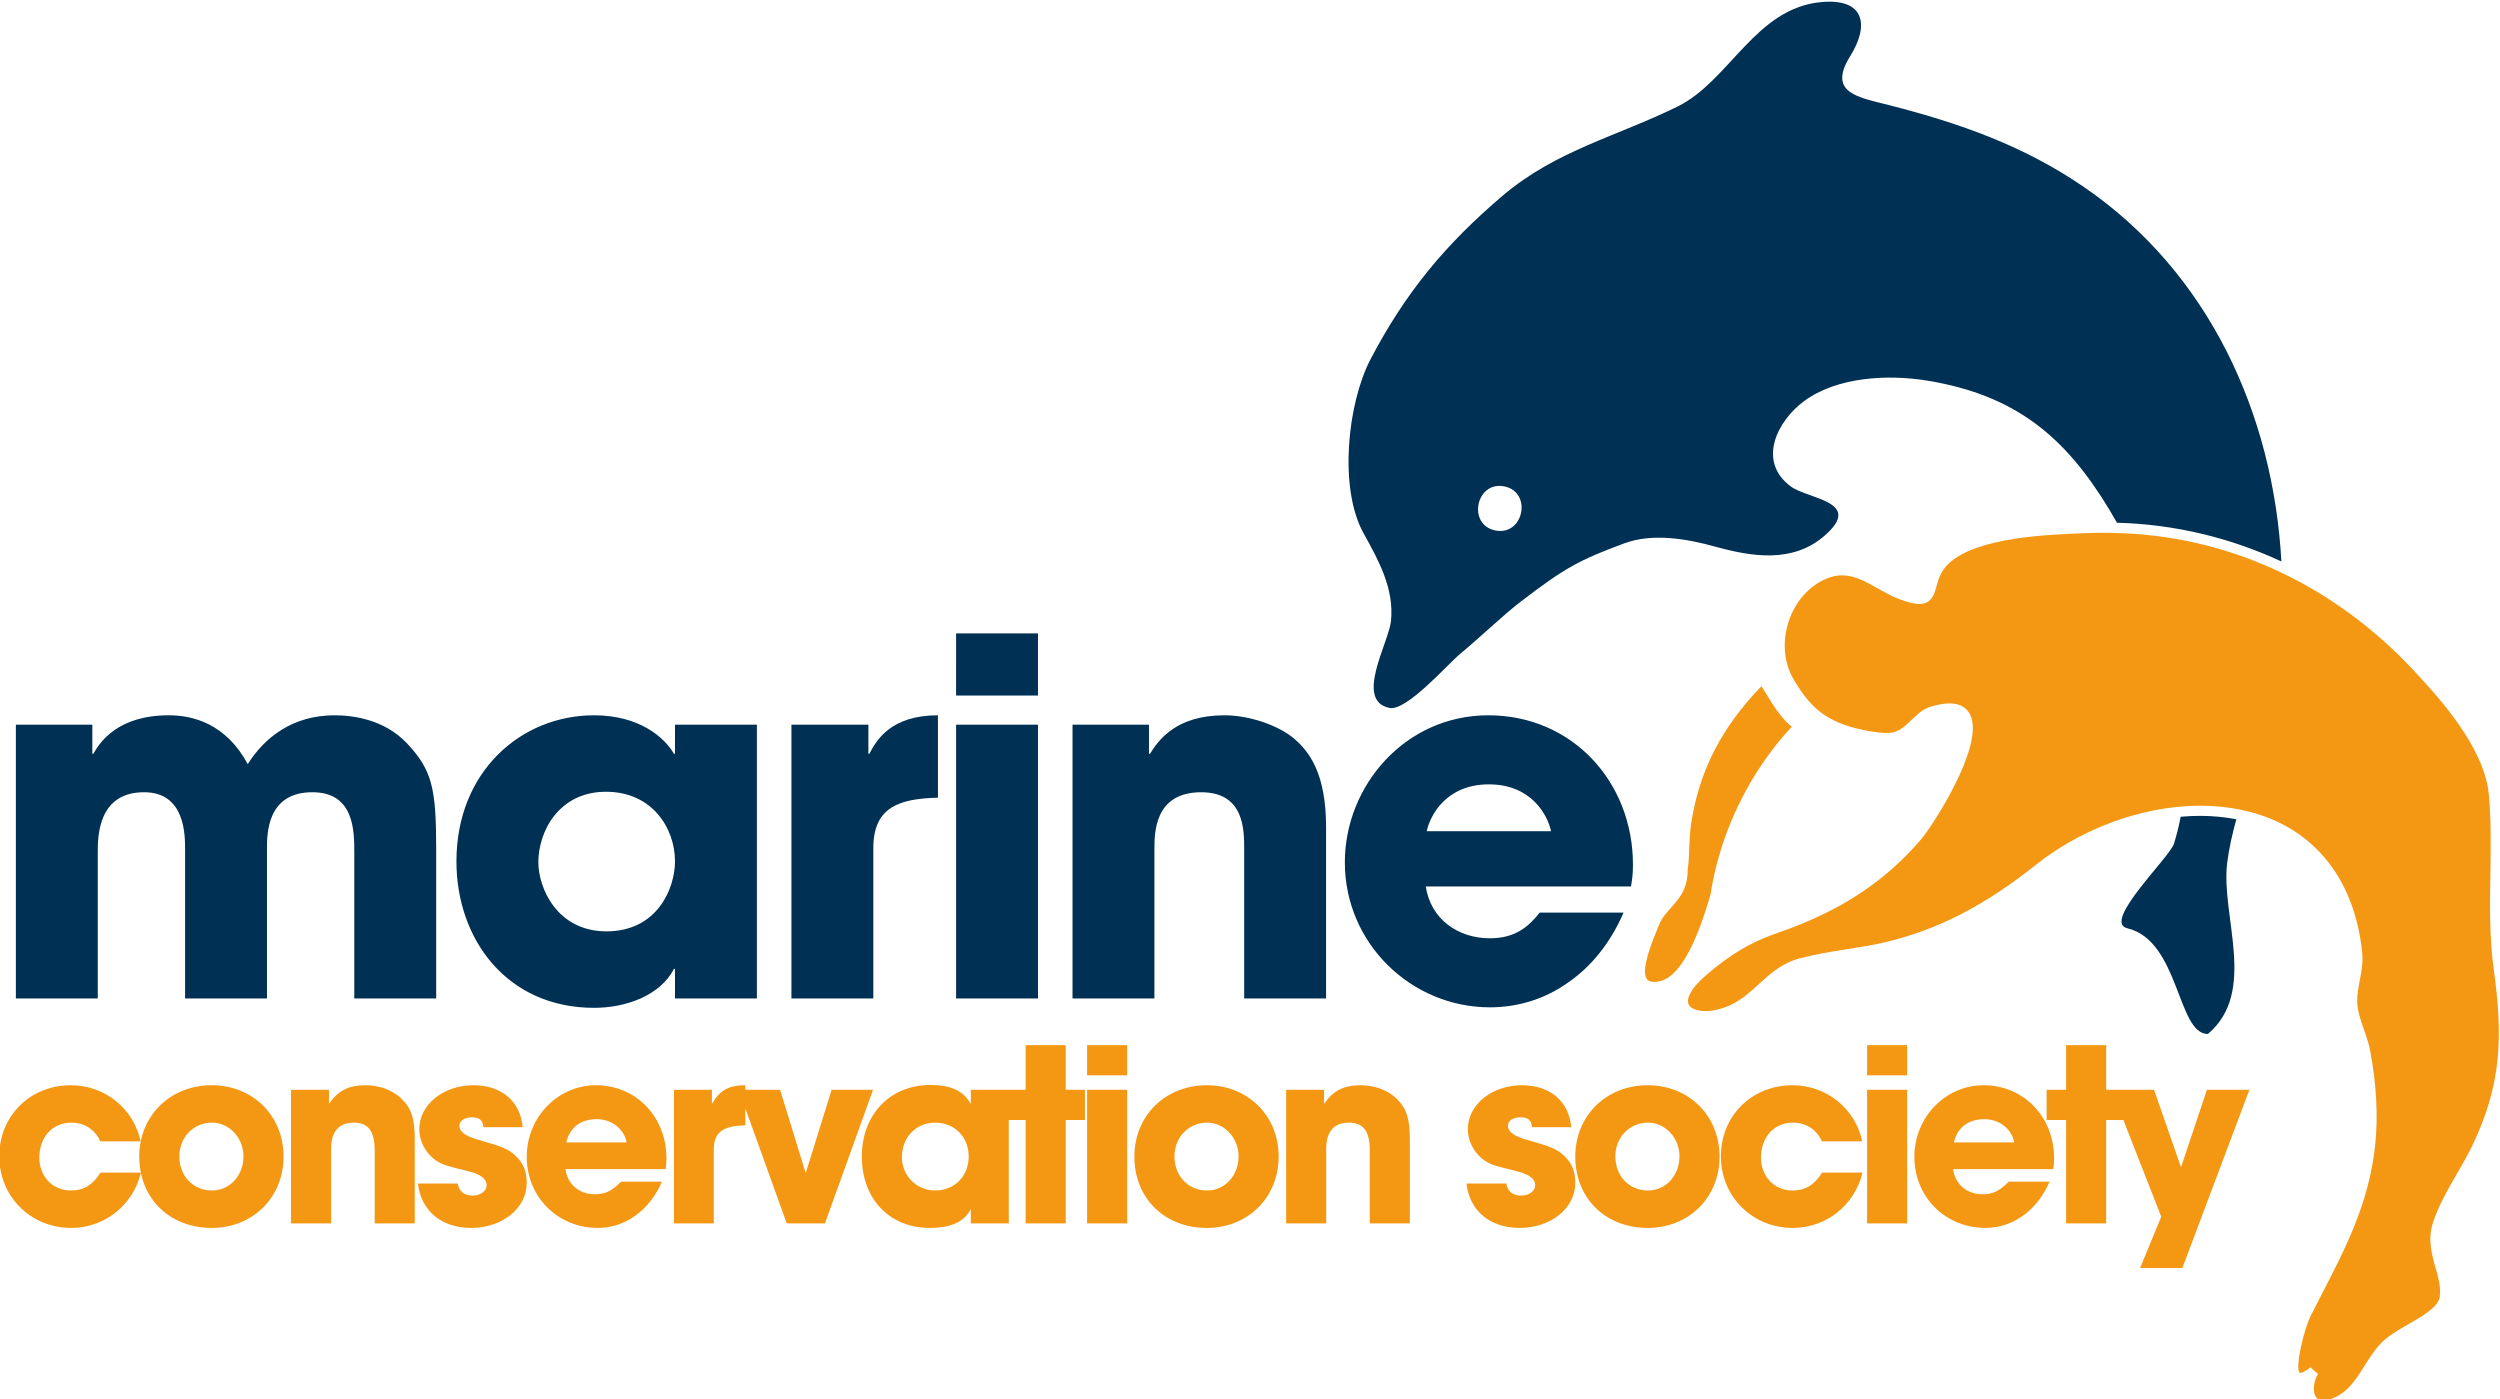 <?xml version="1.0" encoding="UTF-8" standalone="no"?>
<!-- Created with Inkscape (http://www.inkscape.org/) -->

<svg
   xmlns:dc="http://purl.org/dc/elements/1.1/"
   xmlns:cc="http://creativecommons.org/ns#"
   xmlns:rdf="http://www.w3.org/1999/02/22-rdf-syntax-ns#"
   xmlns:svg="http://www.w3.org/2000/svg"
   xmlns="http://www.w3.org/2000/svg"
   xmlns:sodipodi="http://sodipodi.sourceforge.net/DTD/sodipodi-0.dtd"
   xmlns:inkscape="http://www.inkscape.org/namespaces/inkscape"
   width="1000"
   height="559.63"
   viewBox="0 0 264.583 148.069"
   version="1.1"
   id="svg8"
   inkscape:version="0.92.4 (5da689c313, 2019-01-14)"
   sodipodi:docname="A.svg">
  <defs
     id="defs2">
    <clipPath
       clipPathUnits="userSpaceOnUse"
       id="clipPath296">
      <path
         d="M 0,0 H 595.276 V 841.89 H 0 Z"
         id="path294"
         inkscape:connector-curvature="0" />
    </clipPath>
    <clipPath
       clipPathUnits="userSpaceOnUse"
       id="clipPath274">
      <path
         d="M 0,0 H 595.276 V 841.89 H 0 Z"
         id="path272"
         inkscape:connector-curvature="0" />
    </clipPath>
    <clipPath
       clipPathUnits="userSpaceOnUse"
       id="clipPath220">
      <path
         d="M 0,0 H 595.276 V 841.89 H 0 Z"
         id="path218"
         inkscape:connector-curvature="0" />
    </clipPath>
    <clipPath
       clipPathUnits="userSpaceOnUse"
       id="clipPath194">
      <path
         d="M 0,0 H 595.276 V 841.89 H 0 Z"
         id="path192"
         inkscape:connector-curvature="0" />
    </clipPath>
    <clipPath
       clipPathUnits="userSpaceOnUse"
       id="clipPath3548">
      <path
         d="M 120.471,20.944 H 308.568 V 70.962 H 120.471 Z"
         id="path3546"
         inkscape:connector-curvature="0" />
    </clipPath>
    <clipPath
       clipPathUnits="userSpaceOnUse"
       id="clipPath3528">
      <path
         d="M 120.485,20.944 H 308.569 V 70.962 H 120.485 Z"
         id="path3526"
         inkscape:connector-curvature="0" />
    </clipPath>
    <clipPath
       clipPathUnits="userSpaceOnUse"
       id="clipPath2608">
      <path
         d="M 120.471,20.944 H 308.568 V 70.962 H 120.471 Z"
         id="path2606"
         inkscape:connector-curvature="0" />
    </clipPath>
    <clipPath
       clipPathUnits="userSpaceOnUse"
       id="clipPath2588">
      <path
         d="M 120.485,20.944 H 308.569 V 70.962 H 120.485 Z"
         id="path2586"
         inkscape:connector-curvature="0" />
    </clipPath>
    <clipPath
       clipPathUnits="userSpaceOnUse"
       id="clipPath1908">
      <path
         d="M 120.471,20.944 H 308.568 V 70.962 H 120.471 Z"
         id="path1906"
         inkscape:connector-curvature="0" />
    </clipPath>
    <clipPath
       clipPathUnits="userSpaceOnUse"
       id="clipPath1888">
      <path
         d="M 120.485,20.944 H 308.569 V 70.962 H 120.485 Z"
         id="path1886"
         inkscape:connector-curvature="0" />
    </clipPath>
    <clipPath
       clipPathUnits="userSpaceOnUse"
       id="clipPath1646">
      <path
         d="M 120.471,20.944 H 308.568 V 70.962 H 120.471 Z"
         id="path1644"
         inkscape:connector-curvature="0" />
    </clipPath>
    <clipPath
       clipPathUnits="userSpaceOnUse"
       id="clipPath2595">
      <path
         d="M 0,0 H 595.276 V 841.89 H 0 Z"
         id="path2593"
         inkscape:connector-curvature="0" />
    </clipPath>
  </defs>
  <sodipodi:namedview
     id="base"
     pagecolor="#ffffff"
     bordercolor="#666666"
     borderopacity="1.0"
     inkscape:pageopacity="0.82352941"
     inkscape:pageshadow="2"
     inkscape:zoom="0.9899495"
     inkscape:cx="592.42165"
     inkscape:cy="129.52542"
     inkscape:document-units="px"
     inkscape:current-layer="layer1"
     showgrid="false"
     units="px"
     inkscape:window-width="1920"
     inkscape:window-height="1017"
     inkscape:window-x="1912"
     inkscape:window-y="-8"
     inkscape:window-maximized="1"
     inkscape:pagecheckerboard="true"
     fit-margin-top="0"
     fit-margin-left="0"
     fit-margin-right="0"
     fit-margin-bottom="0" />
  <g
     inkscape:label="Layer 1"
     inkscape:groupmode="layer"
     id="layer1"
     transform="translate(-245.273,489.177)">
    <g
       transform="matrix(1.374,0,0,-1.374,-221.127,570.387)"
       id="g2589">
      <g
         id="g2591"
         clip-path="url(#clipPath2595)">
        <g
           id="g2597"
           transform="translate(477.459,715.171)">
          <path
             d="m 0,0 c -3.261,-3.477 -5.533,-8.158 -6.26,-12.92 l -0.033,-0.117 c -0.513,-1.716 -1.874,-6.275 -3.991,-6.584 -0.113,-0.016 -0.216,-0.025 -0.312,-0.025 -0.378,0 -0.508,0.129 -0.573,0.227 -0.473,0.704 0.405,2.847 0.827,3.879 l 0.104,0.253 c 0.234,0.574 0.584,0.963 0.955,1.375 0.622,0.691 1.263,1.405 1.266,2.911 0.082,0.58 0.105,1.173 0.126,1.745 0.024,0.588 0.046,1.197 0.136,1.776 0.611,4.045 2.336,7.426 5.416,10.605 0.151,-0.232 0.297,-0.469 0.44,-0.702 C -1.366,1.559 -0.82,0.671 0,0 m 54.061,-18.608 c -0.327,2.388 -0.288,4.873 -0.249,7.277 0.032,2.012 0.066,4.093 -0.118,6.093 -0.34,3.74 -4.035,7.698 -5.81,9.6 -2.987,3.197 -6.417,5.715 -10.135,7.496 -3.834,1.836 -7.973,2.876 -12.251,3.053 -0.822,0.033 -1.647,0.047 -2.477,0.016 L 22.666,14.915 C 19.727,14.808 14.256,14.609 12.091,12.58 11.478,12.005 11.302,11.376 11.147,10.82 10.969,10.182 10.767,9.461 9.811,9.461 9.427,9.461 8.932,9.582 8.256,9.842 7.677,10.064 7.137,10.37 6.615,10.664 5.702,11.18 4.84,11.666 3.879,11.666 3.465,11.666 3.058,11.578 2.633,11.395 1.318,10.83 0.275,9.645 -0.229,8.141 -0.735,6.629 -0.619,4.994 0.082,3.764 1.213,1.787 2.378,0.515 4.987,-0.128 c 0.43,-0.104 1.516,-0.348 2.315,-0.348 0.16,0 0.299,0.009 0.412,0.029 0.6,0.106 1.047,0.534 1.521,0.986 0.422,0.404 0.858,0.822 1.422,0.997 0.567,0.175 1.068,0.265 1.488,0.265 0.989,0 1.424,-0.492 1.615,-0.905 1.107,-2.398 -2.987,-8.612 -3.774,-9.535 -2.812,-3.304 -6.312,-5.595 -11.014,-7.214 -2.154,-0.743 -3.675,-1.642 -5.609,-3.314 -1.009,-0.872 -1.502,-1.686 -1.32,-2.176 0.128,-0.344 0.628,-0.555 1.306,-0.555 0.593,0 1.275,0.163 1.919,0.461 0.858,0.398 1.504,0.986 2.188,1.61 0.875,0.798 1.78,1.623 3.142,1.988 1.201,0.32 2.428,0.513 3.615,0.7 0.984,0.154 2,0.314 2.98,0.546 4.057,0.963 7.637,2.801 11.607,5.958 3.209,2.558 7.343,4.188 11.294,4.501 0.459,0.036 0.916,0.059 1.368,0.059 1.059,0 2.056,-0.106 3.002,-0.291 5.377,-1.049 8.85,-4.994 9.473,-11.017 0.079,-0.766 -0.056,-1.476 -0.187,-2.163 -0.106,-0.56 -0.207,-1.09 -0.194,-1.639 0.018,-0.724 0.26,-1.41 0.516,-2.133 0.178,-0.504 0.362,-1.026 0.466,-1.568 0.501,-2.587 0.638,-5.131 0.397,-7.355 -0.479,-4.428 -2.232,-7.824 -4.087,-11.418 -0.288,-0.558 -0.58,-1.122 -0.872,-1.702 -0.546,-1.076 -1.25,-4.131 -0.833,-4.409 0.086,0.007 0.305,0.031 0.806,0.432 l 0.583,-0.505 c -0.34,-0.578 -0.418,-1.323 -0.182,-1.737 0.18,-0.313 0.54,-0.39 1.049,-0.241 1.35,0.421 2.001,1.459 2.691,2.559 0.375,0.596 0.762,1.213 1.277,1.762 0.52,0.555 1.344,1.032 2.141,1.491 1.127,0.651 2.293,1.324 2.401,2.097 0.106,0.739 -0.102,1.473 -0.323,2.251 -0.29,1.027 -0.619,2.192 -0.194,3.483 0.449,1.351 1.148,2.553 1.823,3.716 0.392,0.676 0.798,1.374 1.149,2.091 2.354,4.837 2.413,8.57 1.697,13.763 m -184.33,-15.732 c -0.617,-0.967 -1.297,-1.378 -2.285,-1.378 -1.399,0 -2.429,1.071 -2.429,2.532 0,1.584 1.009,2.696 2.471,2.696 0.988,0 1.831,-0.535 2.222,-1.441 h 3.108 c -0.535,2.531 -2.757,4.321 -5.372,4.321 -3.148,0 -5.515,-2.366 -5.515,-5.473 0,-3.108 2.428,-5.517 5.536,-5.517 2.573,0 4.775,1.75 5.372,4.26 z m 8.562,6.73 c -3.189,0 -5.578,-2.345 -5.578,-5.494 0,-3.21 2.327,-5.496 5.578,-5.496 3.169,0 5.536,2.347 5.536,5.496 0,3.149 -2.367,5.494 -5.536,5.494 m 0.02,-2.88 c 1.338,0 2.429,-1.174 2.429,-2.593 0,-1.482 -1.05,-2.635 -2.429,-2.635 -1.44,0 -2.511,1.111 -2.511,2.635 0,1.461 1.091,2.593 2.511,2.593 m 6.093,-7.76 h 3.087 v 5.741 c 0,1.339 0.597,2.019 1.75,2.019 1.111,0 1.605,-0.659 1.605,-2.14 v -5.62 h 3.087 v 6.441 c 0,1.626 -0.247,2.409 -1.028,3.171 -0.68,0.658 -1.689,1.028 -2.78,1.028 -1.296,0 -2.119,-0.432 -2.799,-1.439 v 1.09 h -2.922 z m 17.844,7.41 c -0.184,1.997 -1.625,3.23 -3.807,3.23 -2.305,0 -4.157,-1.501 -4.157,-3.374 0,-1.318 0.926,-2.512 2.202,-2.841 l 0.597,-0.165 0.596,-0.143 0.597,-0.165 c 0.104,-0.02 0.227,-0.061 0.33,-0.104 0.576,-0.225 0.864,-0.534 0.864,-0.905 0,-0.452 -0.473,-0.802 -1.07,-0.802 -0.658,0 -1.07,0.328 -1.153,0.927 h -3.066 c 0.227,-2.1 1.811,-3.418 4.095,-3.418 2.409,0 4.281,1.524 4.281,3.459 0,0.906 -0.267,1.563 -0.884,2.12 -0.515,0.493 -1.05,0.698 -2.717,1.172 -1.07,0.288 -1.585,0.637 -1.585,1.112 0,0.392 0.39,0.657 0.967,0.657 0.577,0 0.844,-0.226 0.885,-0.76 z m 7.575,-4.197 -0.144,-0.145 c -0.658,-0.619 -1.112,-0.824 -1.893,-0.824 -1.194,0 -2.099,0.782 -2.244,1.934 h 7.718 c 0.041,0.329 0.061,0.515 0.061,0.824 0,3.211 -2.345,5.638 -5.432,5.638 -2.943,0 -5.33,-2.47 -5.33,-5.515 0,-3.086 2.387,-5.475 5.473,-5.475 2.12,0 3.994,1.359 4.94,3.563 z m -4.219,3.023 c 0.268,1.152 1.111,1.791 2.346,1.791 1.152,0 2.1,-0.741 2.305,-1.791 z m 8.296,-6.236 h 3.065 v 5.681 c 0,1.317 0.66,1.832 2.428,1.872 v 3.087 c -1.275,0 -1.975,-0.392 -2.572,-1.439 v 1.09 h -2.921 z m 15.333,10.291 h -3.19 l -1.996,-6.421 -1.976,6.421 h -3.19 l 3.704,-10.291 h 2.943 z m 10.455,0 h -2.923 v -1.09 c -0.575,1.007 -1.543,1.46 -3.107,1.46 -3.108,0 -5.289,-2.263 -5.289,-5.515 0,-3.252 2.119,-5.496 5.227,-5.496 1.647,0 2.675,0.475 3.169,1.462 v -1.112 h 2.923 z m -5.68,-2.531 c 1.502,0 2.593,-1.091 2.593,-2.614 0,-1.503 -1.091,-2.614 -2.572,-2.614 -1.441,0 -2.573,1.131 -2.573,2.572 0,1.524 1.09,2.656 2.552,2.656 m 10.066,5.968 h -3.088 v -3.437 h -1.503 v -2.327 h 1.503 v -7.964 h 3.088 v 7.964 h 1.481 v 2.327 h -1.481 z m 4.733,0 h -3.087 v -2.326 h 3.087 z m 0,-3.437 h -3.087 V -38.25 h 3.087 z m 6.133,0.349 c -3.189,0 -5.578,-2.345 -5.578,-5.494 0,-3.21 2.326,-5.496 5.578,-5.496 3.169,0 5.536,2.347 5.536,5.496 0,3.149 -2.367,5.494 -5.536,5.494 m 0.02,-2.88 c 1.338,0 2.429,-1.174 2.429,-2.593 0,-1.482 -1.049,-2.635 -2.429,-2.635 -1.44,0 -2.511,1.111 -2.511,2.635 0,1.461 1.091,2.593 2.511,2.593 m 6.093,-7.76 h 3.087 v 5.741 c 0,1.339 0.596,2.019 1.75,2.019 1.112,0 1.605,-0.659 1.605,-2.14 v -5.62 h 3.087 v 6.441 c 0,1.626 -0.247,2.409 -1.029,3.171 -0.679,0.658 -1.687,1.028 -2.778,1.028 -1.297,0 -2.121,-0.432 -2.8,-1.439 v 1.09 h -2.922 z m 21.962,7.41 c -0.186,1.997 -1.627,3.23 -3.808,3.23 -2.305,0 -4.158,-1.501 -4.158,-3.374 0,-1.318 0.927,-2.512 2.203,-2.841 l 0.597,-0.165 0.597,-0.143 0.596,-0.165 c 0.103,-0.02 0.226,-0.061 0.329,-0.104 0.577,-0.225 0.865,-0.534 0.865,-0.905 0,-0.452 -0.473,-0.802 -1.07,-0.802 -0.659,0 -1.07,0.328 -1.153,0.927 h -3.066 c 0.226,-2.1 1.811,-3.418 4.095,-3.418 2.408,0 4.281,1.524 4.281,3.459 0,0.906 -0.268,1.563 -0.885,2.12 -0.515,0.493 -1.05,0.698 -2.717,1.172 -1.069,0.288 -1.584,0.637 -1.584,1.112 0,0.392 0.391,0.657 0.967,0.657 0.576,0 0.844,-0.226 0.885,-0.76 z m 5.886,3.23 c -3.19,0 -5.578,-2.345 -5.578,-5.494 0,-3.21 2.325,-5.496 5.578,-5.496 3.169,0 5.536,2.347 5.536,5.496 0,3.149 -2.367,5.494 -5.536,5.494 m 0.02,-2.88 c 1.338,0 2.428,-1.174 2.428,-2.593 0,-1.482 -1.049,-2.635 -2.428,-2.635 -1.442,0 -2.511,1.111 -2.511,2.635 0,1.461 1.091,2.593 2.511,2.593 m 13.42,-3.85 c -0.617,-0.967 -1.297,-1.378 -2.285,-1.378 -1.399,0 -2.428,1.071 -2.428,2.532 0,1.584 1.008,2.696 2.469,2.696 0.988,0 1.832,-0.535 2.223,-1.441 h 3.109 c -0.537,2.531 -2.759,4.321 -5.373,4.321 -3.149,0 -5.516,-2.366 -5.516,-5.473 0,-3.108 2.43,-5.517 5.537,-5.517 2.572,0 4.774,1.75 5.37,4.26 z m 6.545,9.818 H 5.801 v -2.326 h 3.087 z m 0,-3.437 H 5.801 V -38.25 h 3.087 z m 7.822,-7.078 -0.144,-0.145 c -0.66,-0.619 -1.111,-0.824 -1.894,-0.824 -1.194,0 -2.099,0.782 -2.243,1.934 h 7.717 c 0.042,0.329 0.062,0.515 0.062,0.824 0,3.211 -2.345,5.638 -5.433,5.638 -2.943,0 -5.33,-2.47 -5.33,-5.515 0,-3.086 2.387,-5.475 5.474,-5.475 2.12,0 3.993,1.359 4.939,3.563 z m -4.22,3.023 c 0.269,1.152 1.111,1.791 2.347,1.791 1.152,0 2.099,-0.741 2.304,-1.791 z m 11.73,7.492 h -3.087 v -3.437 h -1.502 v -2.327 h 1.502 v -7.964 h 3.087 v 7.964 h 1.483 v 2.327 H 24.22 Z m 7.759,-3.437 -1.996,-5.969 -2.079,5.969 h -3.272 l 3.829,-9.776 -1.628,-3.952 h 3.253 l 5.165,13.728 z"
             style="fill:#f49712;fill-opacity:1;fill-rule:nonzero;stroke:none"
             id="path2599"
             inkscape:connector-curvature="0" />
        </g>
        <g
           id="g2601"
           transform="translate(391.438,713.092)">
          <path
             d="m 0,0 h -0.076 c -0.76,1.292 -2.699,2.965 -6.156,2.965 -5.624,0 -10.602,-4.332 -10.602,-11.25 0,-6.038 3.915,-11.283 10.602,-11.283 2.469,0 5.092,0.949 6.156,3.002 H 0 v -2.281 H 6.308 V 2.243 H 0 Z m -5.282,-13.677 c -3.8,0 -5.243,3.343 -5.243,5.317 0,2.395 1.596,5.435 5.204,5.435 3.572,0 5.321,-2.812 5.321,-5.36 0,-2.049 -1.331,-5.392 -5.282,-5.392 m 26.934,15.92 h 6.308 v -21.09 h -6.308 z m 0,7.029 H 27.96 V 4.485 H 21.652 Z M 20.254,2.965 v -6.347 c -2.925,-0.076 -4.977,-0.684 -4.977,-3.875 v -11.59 H 8.969 v 21.09 h 5.928 V 0 h 0.076 c 0.532,1.026 1.634,2.965 5.281,2.965 m 88.262,40.698 c -4.639,3.177 -9.538,4.901 -14.947,6.287 -2.429,0.626 -4.825,0.934 -3.043,3.794 1.485,2.381 1.115,4.452 -2.207,4.16 C 83.21,57.451 81.244,51.839 77.236,49.861 72.554,47.551 67.85,46.469 63.767,43 59.356,39.257 56.266,35.53 53.574,30.387 51.802,26.998 51.107,20.464 53.042,16.978 54.197,14.9 55.403,12.721 55.152,10.236 54.978,8.542 52.31,4.083 55.042,3.531 c 1.314,-0.262 4.485,3.383 5.462,4.187 1.642,1.362 3.277,2.958 4.665,4.021 3.403,2.606 4.493,3.184 7.96,4.473 2.181,0.81 4.852,0.341 7.02,-0.263 2.804,-0.771 5.932,-1.285 8.383,0.835 3.065,2.654 -1.236,2.821 -2.577,3.802 -2.6,1.909 -1.097,5.015 1.011,6.576 2.536,1.877 6.472,2.081 9.52,1.576 6.789,-1.121 10.605,-4.322 13.992,-9.925 0.2,-0.332 0.398,-0.672 0.593,-1.017 4.416,-0.115 8.694,-1.14 12.664,-2.982 -0.625,11.341 -5.568,22.242 -15.219,28.849 M 63.19,17.202 c -2.184,0.437 -1.492,3.834 0.688,3.394 2.185,-0.441 1.493,-3.835 -0.688,-3.394 M 50.151,-5.661 v -13.186 h -6.308 v 11.514 c 0,1.481 0,4.37 -3.305,4.37 -3.61,0 -3.61,-3.116 -3.61,-4.408 V -18.847 H 30.62 v 21.09 h 5.89 V 0 h 0.076 c 0.647,1.026 1.975,2.965 5.738,2.965 2.014,0 4.255,-0.836 5.396,-1.823 1.139,-0.989 2.431,-2.66 2.431,-6.803 m 69.413,-2.703 c -0.529,-4.08 2.366,-9.954 -1.491,-13.22 -2.372,-0.006 -2.185,7.188 -6.214,8.147 -1.969,0.475 3.274,5.448 3.605,6.521 0.21,0.677 0.377,1.367 0.512,2.066 0.506,0.045 1.008,0.069 1.506,0.069 0.98,0 1.905,-0.096 2.782,-0.265 -0.305,-1.098 -0.556,-2.201 -0.7,-3.318 M -20.674,0.837 c 1.976,-2.091 2.28,-3.496 2.28,-8.17 v -11.514 h -6.308 v 11.209 c 0,1.71 0,4.675 -3.231,4.675 -3.495,0 -3.495,-3.191 -3.495,-4.37 v -11.514 h -6.307 v 11.476 c 0,1.14 0,4.408 -3.154,4.408 -3.572,0 -3.572,-3.421 -3.572,-4.675 v -11.209 h -6.308 v 21.09 h 5.89 V 0 h 0.076 c 0.494,0.875 1.861,2.965 5.813,2.965 1.863,0 4.409,-0.647 6.081,-3.762 1.292,2.051 3.458,3.762 6.688,3.762 1.482,0 3.837,-0.342 5.547,-2.128 m 83.328,2.128 c -6.422,0 -11.058,-5.434 -11.058,-11.325 0,-6.268 5.131,-11.169 11.172,-11.169 2.166,0 4.256,0.645 6.004,1.899 1.786,1.215 3.268,3.038 4.293,5.395 h -6.459 c -0.873,-1.101 -1.9,-1.976 -3.838,-1.976 -2.47,0 -4.56,1.482 -4.939,3.991 h 15.807 c 0.076,0.492 0.152,0.834 0.152,1.67 0,6.423 -4.713,11.515 -11.134,11.515 m -4.749,-8.93 c 0.266,1.253 1.52,3.61 4.787,3.61 3.268,0 4.522,-2.357 4.788,-3.61 z"
             style="fill:#003154;fill-opacity:1;fill-rule:nonzero;stroke:none"
             id="path2603"
             inkscape:connector-curvature="0" />
        </g>
      </g>
    </g>
  </g>
</svg>
